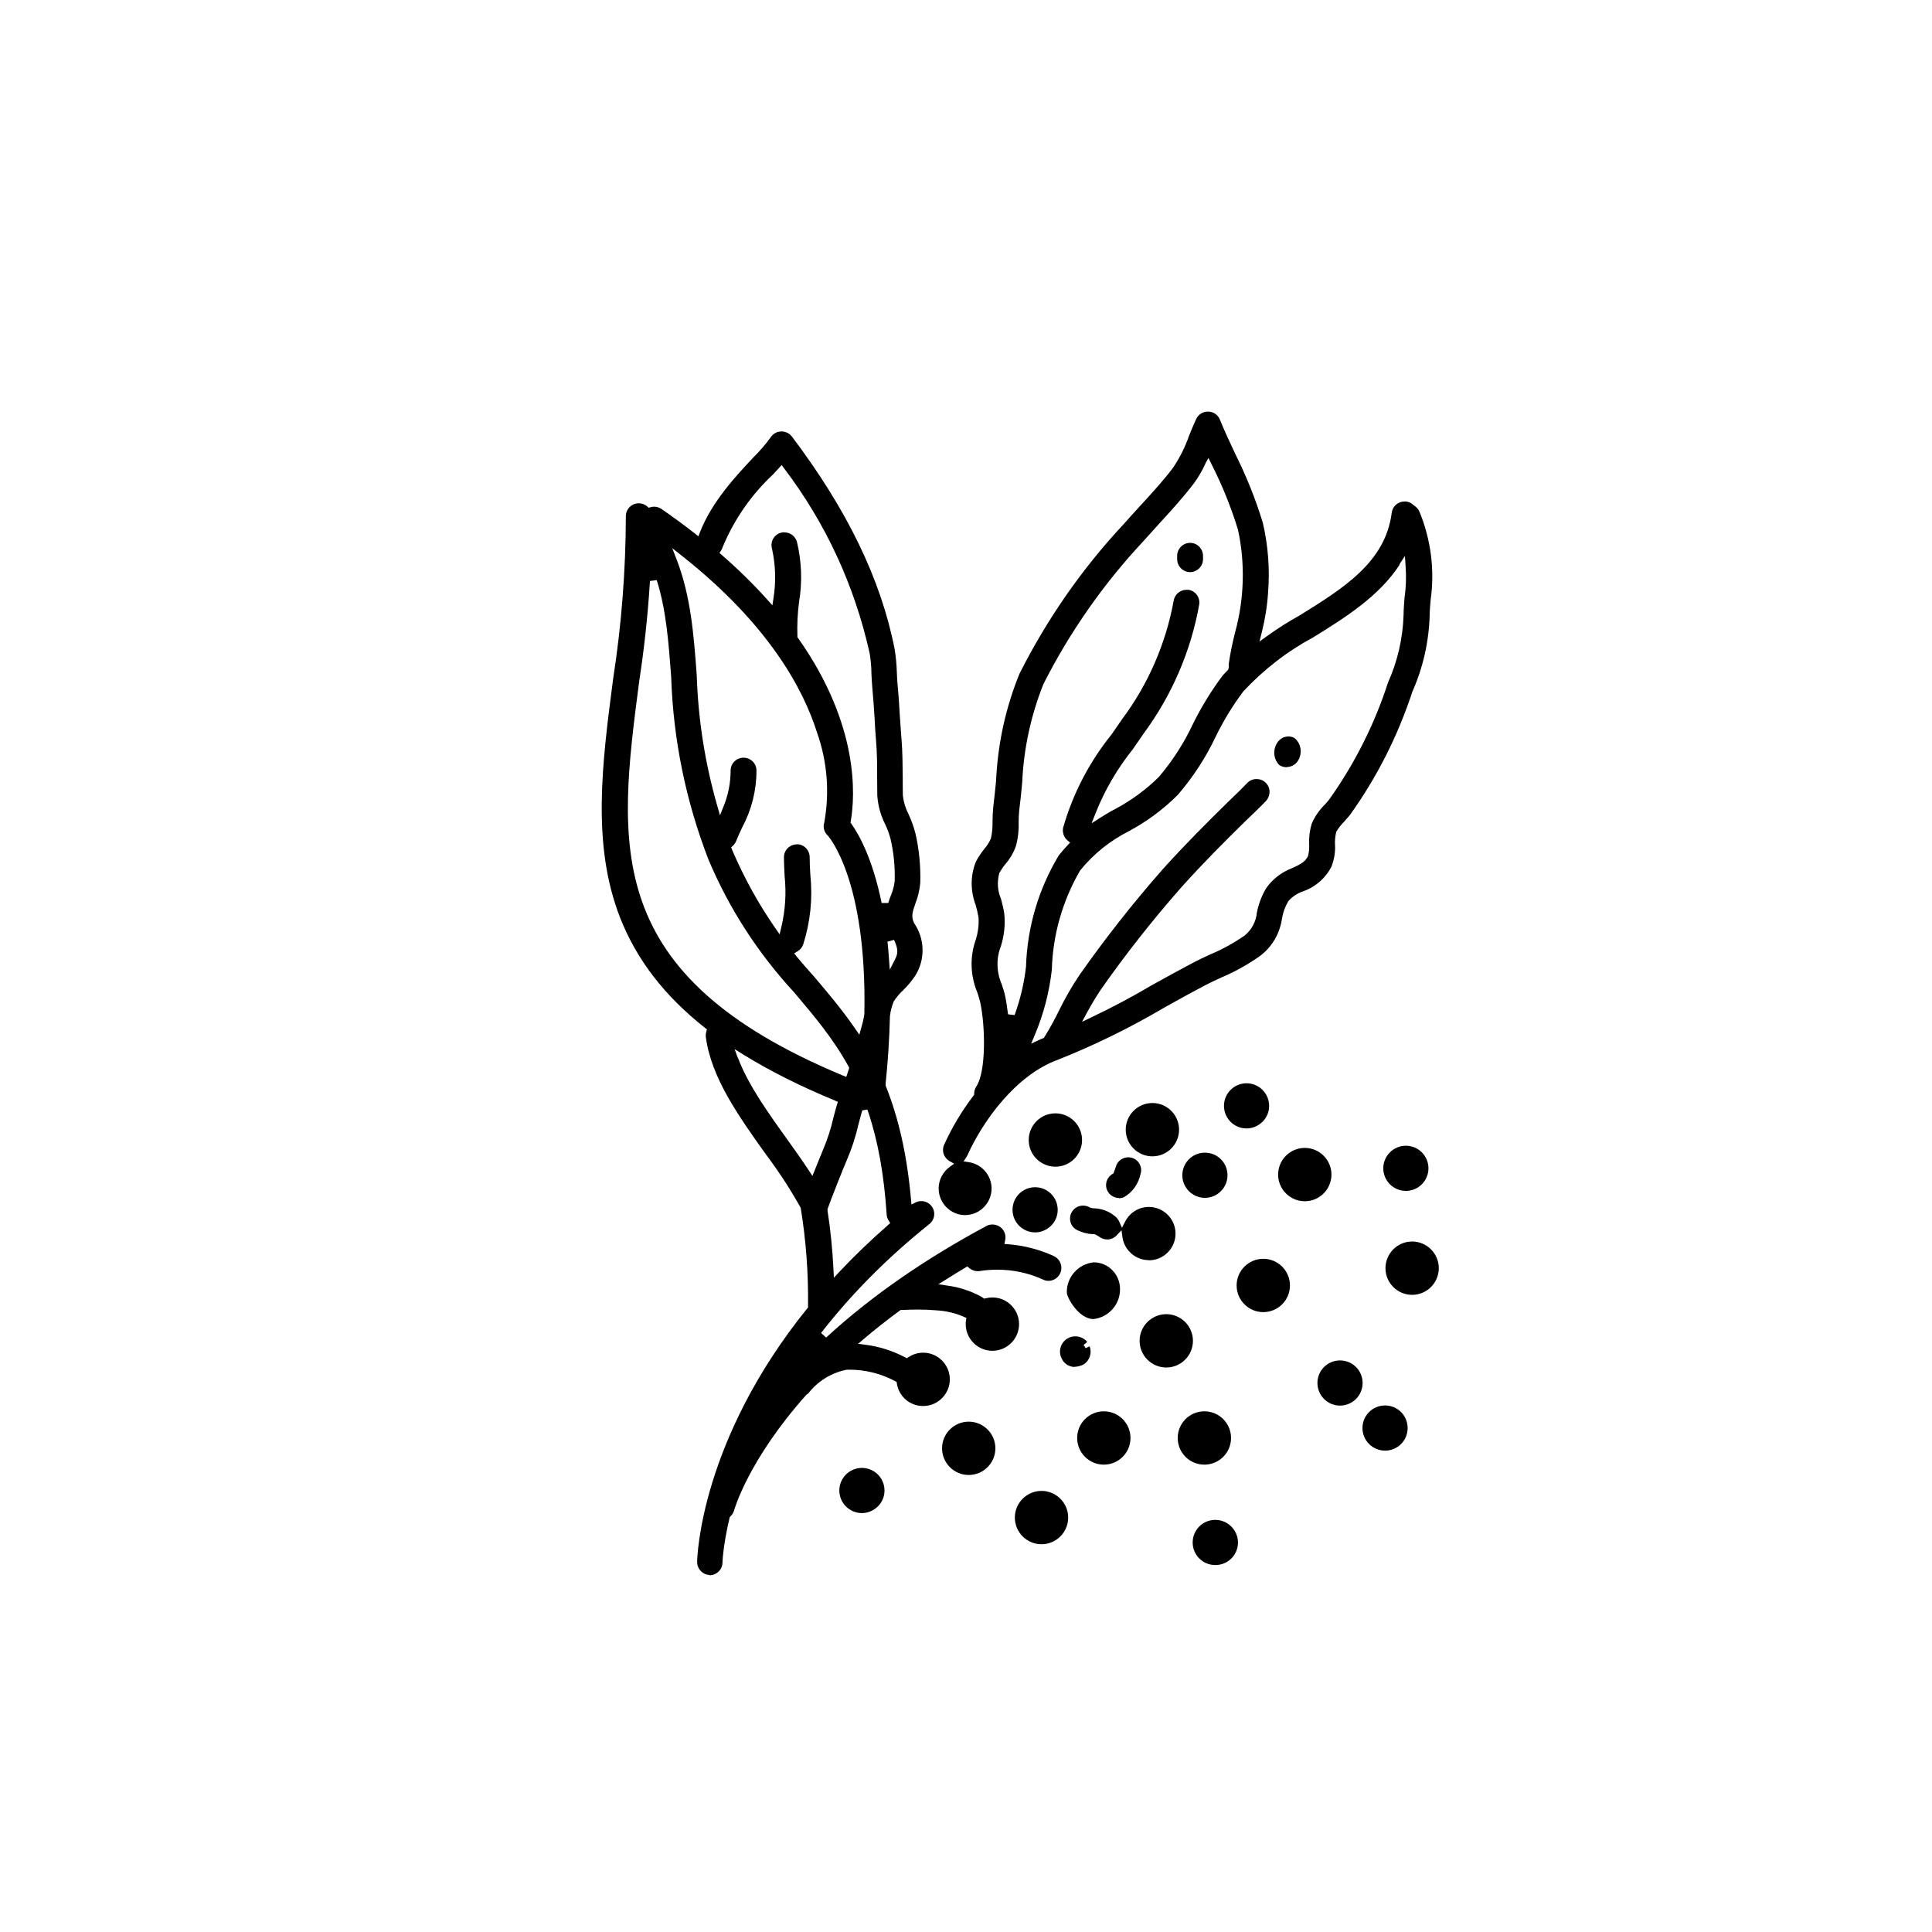 <?xml version="1.0" encoding="UTF-8"?>
<svg id="Ebene_1" data-name="Ebene 1" xmlns="http://www.w3.org/2000/svg" viewBox="0 0 142 142">
  <path d="M52.17,115.76c-.52-.01-.94-.45-.93-.97,0-.36.26-8.93,8.09-18.62l.06-.07v-.09c.03-2.46-.15-4.87-.54-7.24-.8-1.43-1.65-2.72-2.56-3.93-1.97-2.76-4.01-5.61-4.41-8.6-.02-.14,0-.28.03-.42l.05-.16-.14-.11c-3-2.37-5.04-5.03-6.25-8.12-2.09-5.37-1.32-11.3-.5-17.57.61-3.93.92-7.93.93-11.9-.01-.53.41-.96.93-.97.26,0,.48.09.65.24l.1.09.13-.04c.09-.03.18-.04.27-.04.19,0,.38.06.54.17.84.58,1.66,1.18,2.45,1.8l.26.21.12-.31c.87-2.23,2.64-4.13,3.94-5.51.44-.43.85-.91,1.22-1.41.19-.31.49-.48.83-.48.17,0,.34.05.49.13.1.06.19.14.27.24,4.07,5.39,6.54,10.49,7.55,15.6.1.59.15,1.19.17,1.79.01.32.03.61.05.86.08.81.13,1.59.17,2.35l.02.24c.03.46.06.93.1,1.41.08.96.08,1.98.09,2.87,0,.42,0,.85.01,1.27.06.51.21.98.44,1.42.2.44.37.91.49,1.39.27,1.17.38,2.39.35,3.59-.04.51-.16,1.02-.35,1.51-.23.67-.34.99-.1,1.47.8,1.18.82,2.69.08,3.86-.26.39-.56.75-.9,1.08-.26.24-.49.52-.68.81-.15.37-.24.72-.28,1.09-.04,1.6-.14,3.27-.32,4.98v.06s.01.08.01.08c.96,2.39,1.57,5.12,1.86,8.36l.03.36.32-.16c.13-.06.27-.09.41-.09.3,0,.57.14.75.37.32.42.24,1.01-.18,1.33-3.05,2.44-5.72,5.13-7.94,7.99l.37.34c3.26-3,7.23-5.76,11.78-8.2.14-.08.29-.11.45-.11.35,0,.67.19.84.5.11.2.14.43.09.65l-.06.28.28.02c1.17.09,2.31.39,3.38.88.32.16.53.49.53.86,0,.52-.43.95-.95.95-.14,0-.28-.03-.41-.1-1.06-.48-2.19-.72-3.35-.72-.43,0-.87.03-1.29.1-.05,0-.1.01-.15.01-.23,0-.45-.08-.62-.23l-.14-.12-.15.09c-.48.29-.95.57-1.4.86l-.58.36.67.1c.87.12,1.7.39,2.46.8.05.03.1.06.14.09l.1.07.12-.03c.16-.04.33-.06.48-.06,1.08,0,1.96.88,1.96,1.96s-.88,1.96-1.96,1.96-1.96-.88-1.96-1.96c0-.09,0-.18.02-.26l.03-.19-.17-.08c-.64-.28-1.31-.44-2-.48-.46-.04-.93-.06-1.4-.06-.35,0-.7.01-1.04.03-.06,0-.1,0-.14,0h-.08l-.07.05c-.92.67-1.8,1.37-2.63,2.07l-.43.37.56.07c1.01.13,1.98.44,2.89.92l.13.07.12-.08c.32-.21.69-.33,1.08-.33,1.08,0,1.96.88,1.96,1.96s-.88,1.96-1.96,1.96c-.97,0-1.78-.69-1.93-1.65l-.02-.12-.11-.06c-1.03-.55-2.18-.84-3.34-.84h-.21c-1.15.23-2.14.85-2.83,1.74-.02.02-.08.06-.14.1-4.28,4.8-5.3,8.45-5.31,8.48-.04.17-.14.33-.27.46l-.05.05-.02.07c-.48,2.03-.52,3.27-.52,3.28,0,.51-.44.93-.95.93h-.02ZM63.38,81.61l-.05.16c-.08.28-.15.56-.23.85-.21.93-.5,1.82-.87,2.67-.15.33-1.23,3.04-1.39,3.53l-.02.06v.08c.22,1.42.37,2.89.44,4.36l.03.59.4-.43c1.11-1.18,2.32-2.34,3.58-3.44l.16-.14-.11-.18c-.09-.14-.14-.29-.15-.44-.19-2.91-.63-5.38-1.35-7.53l-.07-.2-.38.06ZM54.25,77.78c.76,1.99,2.2,4,3.6,5.95.56.78,1.1,1.54,1.6,2.3l.26.4.18-.44c.24-.6.55-1.35.61-1.5.32-.75.57-1.53.75-2.32.08-.32.17-.65.27-.98l.06-.21-.21-.09c-2.55-1.05-4.83-2.2-6.75-3.39l-.63-.39.26.69ZM47.77,42.72c-.15,2.47-.42,4.94-.79,7.36-1.57,12.06-2.81,21.57,14.97,28.97l.25.1.22-.66-.05-.1c-1.14-2.07-2.53-3.71-3.99-5.44-2.66-2.88-4.78-6.15-6.3-9.75-1.67-4.31-2.6-8.84-2.75-13.46-.19-2.52-.36-4.89-1.06-7.1l-.49.06ZM58.57,62.05c.52,0,.94.43.94.96,0,.41.02.84.05,1.29.18,1.74,0,3.45-.52,5.1-.07.22-.22.4-.42.52l-.25.15.18.23c.41.49.83.98,1.26,1.45,1.07,1.26,2.09,2.47,3.04,3.85l.31.45.25-.9c.05-.21.09-.41.12-.62.2-9.97-2.67-13.09-2.69-13.12-.27-.25-.36-.61-.26-.94.41-2.24.22-4.52-.53-6.63-.98-3.12-3.5-7.91-9.92-12.98l-.72-.57.33.85c1.04,2.71,1.25,5.52,1.47,8.48.1,3.24.61,6.48,1.51,9.61l.2.69.27-.67c.34-.84.51-1.72.51-2.62,0-.52.43-.94.95-.94.53,0,.96.43.95.96,0,1.44-.36,2.88-1.04,4.14-.16.34-.31.67-.47,1.06-.05.12-.13.23-.23.32l-.12.11.06.16c.88,2.06,1.94,3.98,3.18,5.77l.32.46.13-.54c.29-1.22.37-2.48.24-3.72-.02-.45-.05-.93-.05-1.41,0-.52.43-.94.95-.94h.01ZM65.23,69.2c.04.37.07.76.1,1.16l.07.91.41-.81c.24-.47.15-.84-.1-1.38l-.48.13ZM57.66,39.13c.42,0,.79.28.91.68.35,1.45.41,2.95.16,4.43-.11.84-.15,1.69-.12,2.52v.08s.05.06.05.06c4.49,6.36,4.2,11.53,3.87,13.46l-.02.1.06.08c.55.77,1.56,2.55,2.23,5.83h.49c.05-.2.12-.4.21-.6.13-.33.22-.67.26-1.01.03-1.06-.07-2.1-.31-3.12-.1-.37-.23-.72-.39-1.06-.34-.67-.53-1.38-.58-2.12,0-.42-.01-.85-.01-1.28,0-.83,0-1.8-.08-2.73-.05-.57-.08-1.12-.11-1.68-.05-.81-.1-1.53-.17-2.29-.03-.3-.04-.62-.06-.95,0-.5-.05-1-.13-1.51-1.11-4.98-3.22-9.55-6.29-13.6l-.18-.24s-.48.52-.62.68c-1.61,1.5-2.86,3.3-3.71,5.34-.03.1-.07.18-.12.26l-.12.18.16.14c1.24,1.08,2.37,2.19,3.38,3.32l.35.39.08-.52c.19-1.2.16-2.41-.1-3.6-.16-.54.13-1.07.63-1.21.09-.03.18-.04.27-.04Z"/>
  <path d="M80.36,96.95c-1.07-.01-1.95-1.57-1.95-1.96-.02-1.13.85-2.1,1.98-2.21,1.06,0,1.93.88,1.93,1.96.02,1.13-.85,2.1-1.97,2.21Z"/>
  <path d="M84.44,92.62c-.97,0-1.8-.72-1.94-1.68l-.07-.52-.36.38c-.18.19-.43.3-.69.3-.19,0-.38-.06-.54-.17-.1-.07-.21-.14-.34-.2l-.05-.02h-.14c-.39-.02-.77-.12-1.12-.29-.23-.11-.41-.3-.49-.54s-.07-.5.04-.73c.16-.33.49-.54.86-.54.14,0,.28.03.41.09.11.07.26.11.42.11.54.02,1.06.21,1.48.55.15.11.26.24.34.4l.21.48.24-.46c.34-.66,1-1.07,1.74-1.07,1.08,0,1.96.88,1.96,1.96s-.88,1.96-1.96,1.96Z"/>
  <path d="M92.85,96.44c-1.08,0-1.96-.88-1.96-1.96,0-1.08.88-1.96,1.96-1.96s1.96.88,1.96,1.96-.88,1.96-1.96,1.96Z"/>
  <path d="M98.49,103.31c-.91,0-1.66-.74-1.66-1.66,0-.92.74-1.66,1.66-1.66s1.66.74,1.66,1.66c0,.91-.74,1.66-1.66,1.66h0Z"/>
  <path d="M89.32,115.03c-.92,0-1.66-.74-1.66-1.66s.74-1.66,1.66-1.66c.44,0,.86.17,1.18.49.31.31.49.73.49,1.17,0,.92-.74,1.66-1.66,1.66Z"/>
  <path d="M63.35,111.21c-.91,0-1.66-.74-1.66-1.66,0-.91.74-1.66,1.66-1.66.91,0,1.66.74,1.66,1.66,0,.44-.17.86-.49,1.17-.31.31-.73.49-1.17.49h0Z"/>
  <path d="M101.8,106.62c-.91,0-1.66-.74-1.66-1.66,0-.92.74-1.66,1.66-1.66s1.66.74,1.66,1.66c0,.44-.17.86-.48,1.17-.31.31-.73.49-1.17.49h0Z"/>
  <circle cx="88.52" cy="105.69" r="1.96"/>
  <path d="M76.55,113.5c-1.08,0-1.96-.88-1.96-1.96s.88-1.96,1.96-1.96,1.96.88,1.96,1.96-.88,1.96-1.96,1.96Z"/>
  <circle cx="81.13" cy="105.69" r="1.96"/>
  <path d="M71.2,108.41c-1.08,0-1.96-.88-1.96-1.96s.88-1.96,1.96-1.96c1.08,0,1.96.88,1.96,1.96s-.88,1.96-1.96,1.96Z"/>
  <path d="M85.72,100.51c-1.08,0-1.96-.88-1.96-1.96s.88-1.96,1.96-1.96,1.96.88,1.96,1.96-.88,1.96-1.96,1.96Z"/>
  <path d="M103.79,95.17c-1.08,0-1.96-.88-1.96-1.96s.88-1.96,1.96-1.96c1.08,0,1.96.88,1.96,1.96s-.88,1.96-1.96,1.96Z"/>
  <path d="M95.9,88.29c-1.08,0-1.96-.88-1.96-1.96s.88-1.96,1.96-1.96,1.96.88,1.96,1.96-.88,1.96-1.96,1.96Z"/>
  <path d="M70.95,89.31c-1.08,0-1.96-.88-1.96-1.96,0-.63.31-1.22.82-1.59l.32-.23-.34-.19c-.43-.24-.6-.77-.39-1.22.56-1.24,1.3-2.48,2.15-3.59l.05-.07v-.08c0-.19.06-.37.16-.53.73-1.09.66-4.43.29-6.16-.07-.27-.14-.54-.24-.8-.49-1.21-.53-2.55-.11-3.77.18-.55.26-1.12.22-1.7-.06-.33-.13-.62-.21-.91-.39-1.02-.39-2.13,0-3.14.17-.34.39-.67.64-.98.19-.22.36-.48.48-.76.1-.44.13-.84.12-1.24,0-.35.02-.7.05-1.05.08-.66.15-1.32.21-1.95.13-2.77.71-5.39,1.72-7.87,2.02-4.01,4.6-7.73,7.68-11.02.4-.46.82-.91,1.22-1.35.91-.99,1.7-1.86,2.38-2.76.5-.74.89-1.52,1.18-2.35.17-.42.34-.84.53-1.25.16-.33.49-.54.86-.54.4,0,.74.24.88.59.33.81.71,1.63,1.12,2.5.82,1.64,1.51,3.35,2.04,5.1.39,1.68.52,3.41.38,5.14-.06.96-.22,1.93-.46,2.9l-.17.67.56-.4c.77-.56,1.57-1.06,2.38-1.51,3.26-2.02,6.32-3.93,6.78-7.55.06-.48.46-.83.94-.83.04,0,.08,0,.12,0,.21.03.4.12.55.27.21.14.34.28.42.46.85,2.05,1.14,4.3.83,6.5-.04.45-.07.83-.07,1.13-.06,1.94-.48,3.83-1.27,5.61-1.07,3.26-2.61,6.31-4.6,9.08-.12.15-.26.3-.39.45-.25.25-.44.5-.6.76-.09.35-.11.64-.1.93.04.56-.06,1.13-.26,1.65-.43.84-1.17,1.49-2.08,1.81-.42.14-.79.39-1.09.72-.25.44-.4.86-.47,1.31-.16,1.08-.72,2.04-1.58,2.7-.88.63-1.85,1.17-2.86,1.6-.44.2-.84.39-1.21.58-.99.52-1.98,1.07-2.95,1.61-2.56,1.51-5.19,2.8-7.89,3.87-3.06,1.12-5.48,4.47-6.62,7-.02.05-.05.09-.07.13l-.22.33.39.06c.95.14,1.67.97,1.67,1.93,0,1.08-.88,1.96-1.96,1.96ZM102.88,41.49c-1.51,2.35-4.08,3.94-6.35,5.35-1.92,1.03-3.65,2.37-5.15,3.98-.79,1.06-1.47,2.17-2.03,3.33-.73,1.54-1.67,2.98-2.78,4.27-1.05,1.05-2.26,1.95-3.58,2.66-1.4.71-2.62,1.68-3.61,2.91-1.29,2.23-2,4.73-2.07,7.26-.18,1.66-.61,3.3-1.27,4.86l-.25.6.59-.28c.09-.04.35-.15.35-.15l.04-.07c.39-.62.74-1.27,1.05-1.9.45-.92.96-1.82,1.53-2.66,1.88-2.68,3.93-5.28,6.09-7.74,1.67-1.85,3.28-3.46,4.77-4.92l.37-.36c.32-.3.71-.68,1.09-1.08.18-.19.43-.29.69-.29.25,0,.48.09.66.26.18.18.29.41.29.67,0,.25-.09.49-.26.68-.34.36-.69.69-.98.97l-.53.51c-1.49,1.46-3.08,3.05-4.69,4.84-2.11,2.4-4.12,4.94-5.95,7.56-.35.53-.69,1.09-1.01,1.68l-.36.67.69-.33c1.52-.72,3.02-1.52,4.44-2.36l.09-.05c.96-.53,1.95-1.08,2.94-1.6.38-.2.78-.39,1.17-.57l.11-.05c.87-.36,1.71-.83,2.5-1.37.53-.43.85-1.04.91-1.7.12-.62.35-1.23.69-1.8.46-.65,1.11-1.16,1.87-1.45.59-.27,1-.46,1.2-.91.08-.32.1-.6.08-.88-.02-.5.04-1,.19-1.49.22-.51.54-.99.96-1.4l.08-.09c.1-.11.19-.21.26-.31,1.87-2.63,3.32-5.52,4.31-8.58.69-1.54,1.08-3.21,1.14-4.93,0-.4.04-.83.07-1.29.11-.74.14-1.53.08-2.33l-.05-.75-.41.63ZM88.59,34.09c-.23.51-.52,1-.85,1.45-.77,1.01-1.67,2-2.47,2.87-.4.44-.81.89-1.2,1.33-2.95,3.15-5.44,6.7-7.39,10.56-.92,2.32-1.44,4.74-1.55,7.21-.06.66-.13,1.36-.22,2.07-.03.29-.04.57-.04.85.02.57-.04,1.14-.18,1.69-.17.51-.44.98-.8,1.4-.17.2-.31.42-.44.64-.18.67-.13,1.32.12,1.9.09.33.18.69.24,1.06.09.82,0,1.64-.25,2.44-.35.88-.32,1.89.06,2.77.11.31.21.64.28.98.05.25.12.69.19,1.24l.48.06c.42-1.15.7-2.34.84-3.55.09-2.9.92-5.72,2.41-8.19.19-.24.42-.5.65-.75l.18-.19-.2-.17c-.27-.23-.38-.59-.31-.93.72-2.5,1.91-4.8,3.55-6.84.29-.42.55-.79.81-1.17,1.89-2.53,3.19-5.53,3.76-8.65.07-.47.47-.82.94-.82.05,0,.09,0,.14,0,.52.07.88.56.8,1.08-.6,3.4-2.01,6.67-4.06,9.45-.28.41-.55.8-.82,1.19-1.13,1.41-2.06,2.99-2.74,4.71l-.29.73.66-.42c.36-.23.72-.45,1.1-.64,1.17-.63,2.24-1.41,3.18-2.34,1.01-1.19,1.85-2.49,2.5-3.88.62-1.26,1.36-2.47,2.21-3.6.09-.1.39-.41.39-.41l.05-.19c-.02-.1-.02-.2,0-.29.11-.76.27-1.53.46-2.27.67-2.45.75-5.06.21-7.54-.51-1.66-1.16-3.27-1.94-4.8l-.23-.47-.24.43Z"/>
  <circle cx="77.57" cy="83.79" r="1.96"/>
  <path d="M84.7,84.99c-1.08,0-1.96-.88-1.96-1.96s.88-1.96,1.96-1.96,1.96.88,1.96,1.96-.88,1.96-1.96,1.96Z"/>
  <path d="M88.56,88.04c-.91,0-1.66-.74-1.66-1.66,0-.92.74-1.66,1.66-1.66s1.66.74,1.66,1.66c0,.91-.74,1.66-1.66,1.66h0Z"/>
  <path d="M91.62,82.94c-.91,0-1.66-.74-1.66-1.66,0-.91.74-1.66,1.66-1.66.91,0,1.66.74,1.66,1.66,0,.44-.17.86-.49,1.17-.31.31-.73.49-1.17.49h0Z"/>
  <path d="M103.33,87.53c-.92,0-1.66-.75-1.66-1.66s.74-1.66,1.66-1.66,1.66.75,1.66,1.66-.74,1.66-1.66,1.66Z"/>
  <path d="M76.08,90.58c-.91,0-1.66-.74-1.66-1.66,0-.92.74-1.66,1.66-1.66.91,0,1.66.74,1.66,1.66,0,.44-.17.86-.49,1.17s-.73.49-1.17.49h0Z"/>
  <path d="M82.24,88.05c-.33,0-.64-.18-.81-.46-.27-.45-.12-1.03.33-1.3l.07-.04.03-.07c.06-.15.12-.3.16-.45.12-.4.49-.67.91-.67.09,0,.18.01.27.04.24.07.44.23.56.46.12.22.15.48.07.72-.15.73-.59,1.35-1.22,1.71-.1.05-.24.08-.37.08h0Z"/>
  <path d="M78.97,100.47c-.11,0-.21-.02-.32-.06-.27-.09-.48-.28-.6-.53-.15-.28-.18-.58-.09-.87.09-.29.28-.52.55-.66.16-.09.34-.13.53-.13.34,0,.66.15.87.41l-.27.23c.06.07.11.15.15.23l.3-.14c.17.47.02,1-.39,1.3-.21.13-.47.2-.73.21Z"/>
  <path d="M94.56,56.39c-.18,0-.36-.05-.52-.15-.39-.36-.5-.99-.25-1.5.2-.4.53-.61.9-.61.15,0,.29.03.43.1.52.39.64,1.16.25,1.73-.18.26-.48.41-.8.42Z"/>
  <path d="M87.47,42.05c-.52,0-.95-.43-.95-.95v-.24c0-.53.43-.96.95-.96.53,0,.95.43.95.96v.24c0,.52-.43.95-.95.95Z"/>
</svg>